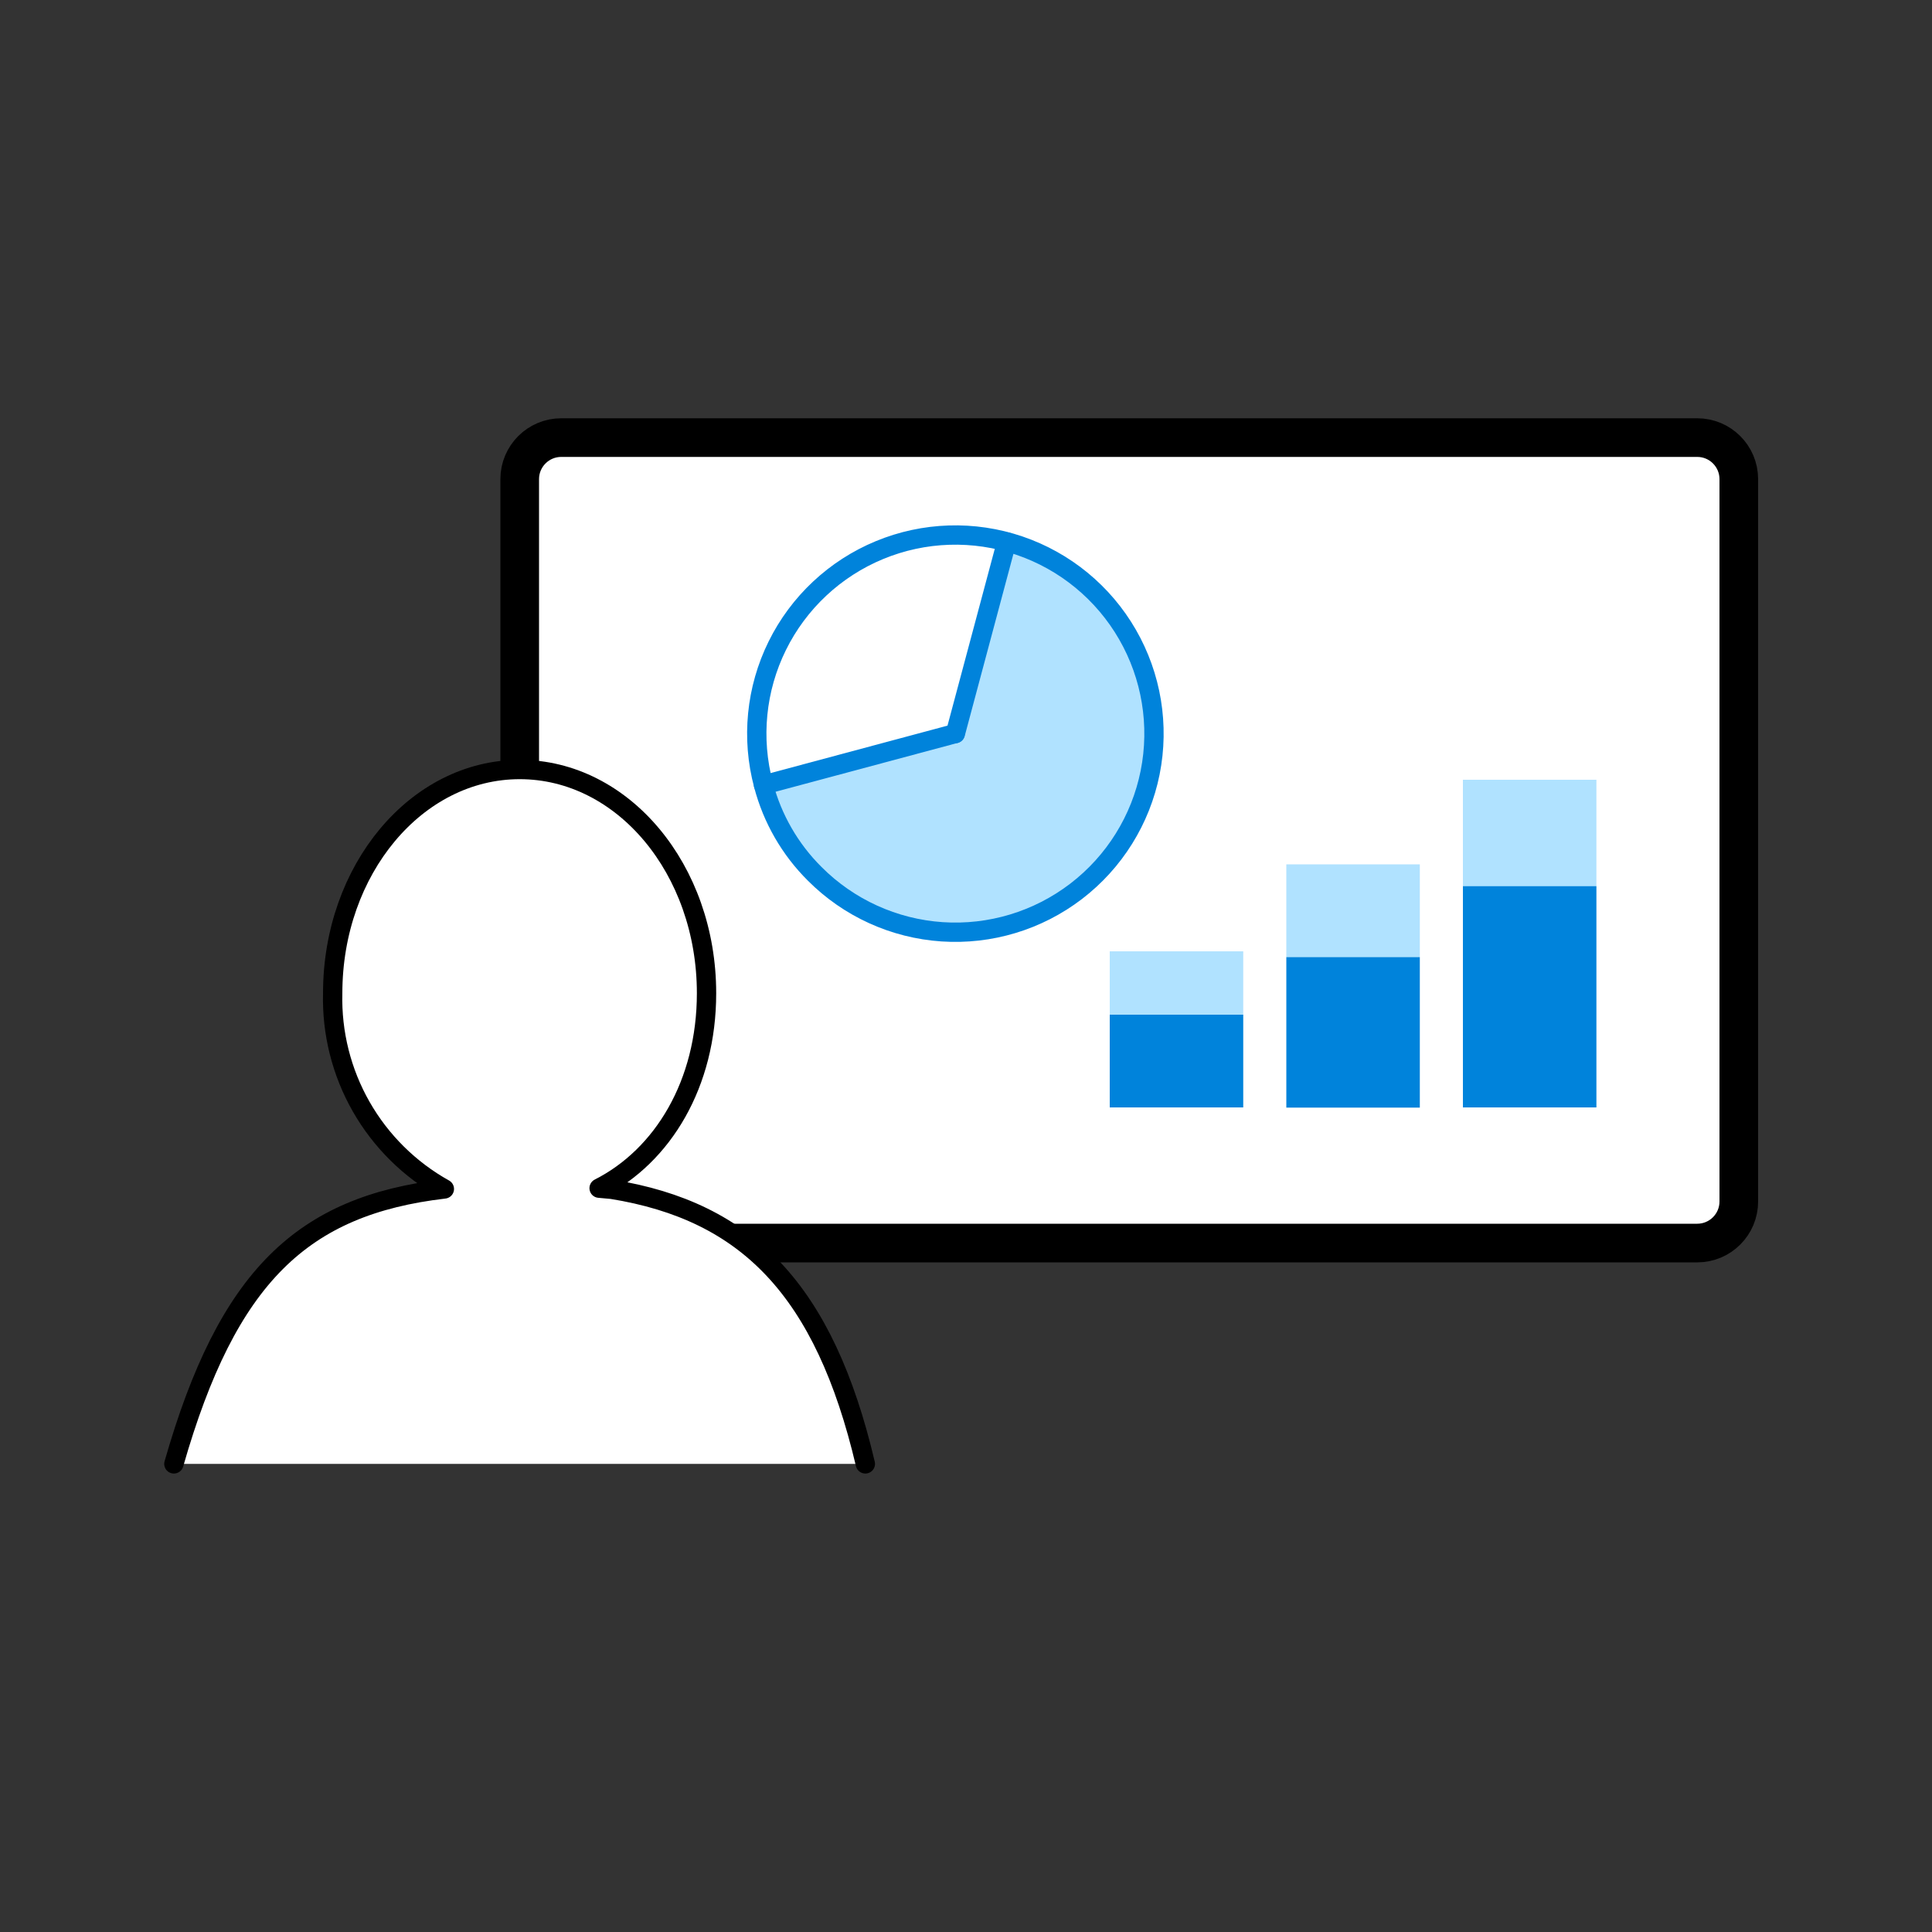 <svg width="100" height="100" viewBox="0 0 100 100" fill="none" xmlns="http://www.w3.org/2000/svg">
<rect x="0" y="0" width="100" height="100" fill="#333333" stroke="none"/>
<path d="M87.85 22.65H29.05C27.863 22.65 26.9 23.613 26.9 24.8V62.19C26.9 63.377 27.863 64.34 29.05 64.34H87.85C89.037 64.34 90 63.377 90 62.19V24.8C90 23.613 89.037 22.65 87.85 22.65Z" fill="white" stroke="black" stroke-width="2" stroke-miterlimit="10"/>
<path d="M64.35 49.24H57.44V52.53H64.35V49.24Z" fill="#B0E2FF"/>
<path d="M73.49 44.74H66.58V49.54H73.49V44.74Z" fill="#B0E2FF"/>
<path d="M82.63 40.36H75.72V45.88H82.63V40.36Z" fill="#B0E2FF"/>
<path d="M64.35 52.52H57.44V57.32H64.35V52.52Z" fill="#0083DB"/>
<path d="M73.49 49.54H66.58V57.33H73.49V49.54Z" fill="#0083DB"/>
<path d="M82.63 45.87H75.72V57.32H82.63V45.87Z" fill="#0083DB"/>
<path d="M56.71 30.71C58.636 32.638 59.716 35.252 59.714 37.977C59.712 40.702 58.628 43.315 56.7 45.24C54.772 47.165 52.158 48.246 49.433 48.244C46.708 48.242 44.096 47.158 42.17 45.23C40.892 43.961 39.977 42.372 39.52 40.63L49.44 38L52.1 28.09C53.841 28.541 55.432 29.445 56.71 30.71Z" fill="#B0E2FF"/>
<path d="M52.1 28.06L49.44 38L39.52 40.66C39.045 38.917 39.039 37.079 39.502 35.333C39.966 33.586 40.882 31.993 42.158 30.715C43.435 29.436 45.027 28.517 46.772 28.051C48.518 27.585 50.356 27.588 52.1 28.06Z" fill="white"/>
<path d="M39.52 40.63C39.977 42.372 40.892 43.961 42.17 45.23C43.931 46.997 46.275 48.063 48.764 48.23C51.252 48.396 53.717 47.652 55.698 46.136C57.679 44.62 59.041 42.435 59.531 39.989C60.02 37.543 59.603 35.002 58.358 32.841C57.113 30.679 55.124 29.044 52.763 28.241C50.401 27.437 47.828 27.519 45.522 28.473C43.217 29.426 41.337 31.185 40.233 33.421C39.128 35.658 38.875 38.22 39.52 40.63V40.63Z" stroke="#0083DB" stroke-linecap="round" stroke-linejoin="round"/>
<path d="M49.45 37.97L52.1 28.06V28.05" stroke="#0083DB" stroke-linecap="round" stroke-linejoin="round"/>
<path d="M49.44 37.97L39.52 40.63" stroke="#0083DB" stroke-linecap="round" stroke-linejoin="round"/>
<path d="M9 75.77C11.78 66.05 15.66 62.4 23 61.54C21.204 60.54 19.715 59.067 18.696 57.282C17.677 55.496 17.167 53.465 17.22 51.41C17.22 45.01 21.55 39.83 26.9 39.83C32.25 39.83 36.57 45 36.57 51.41C36.57 56.09 34.31 59.83 31.01 61.5L31.67 61.56C38.67 62.69 42.67 66.77 44.79 75.77" fill="white"/>
<path d="M9 75.77C11.78 66.05 15.66 62.4 23 61.54C21.204 60.54 19.715 59.067 18.696 57.282C17.677 55.496 17.167 53.465 17.22 51.41C17.22 45.01 21.55 39.83 26.9 39.83C32.25 39.83 36.57 45 36.57 51.41C36.57 56.09 34.31 59.83 31.01 61.5L31.67 61.56C38.67 62.69 42.67 66.77 44.79 75.77" stroke="black" stroke-linecap="round" stroke-linejoin="round"/>
</svg>
